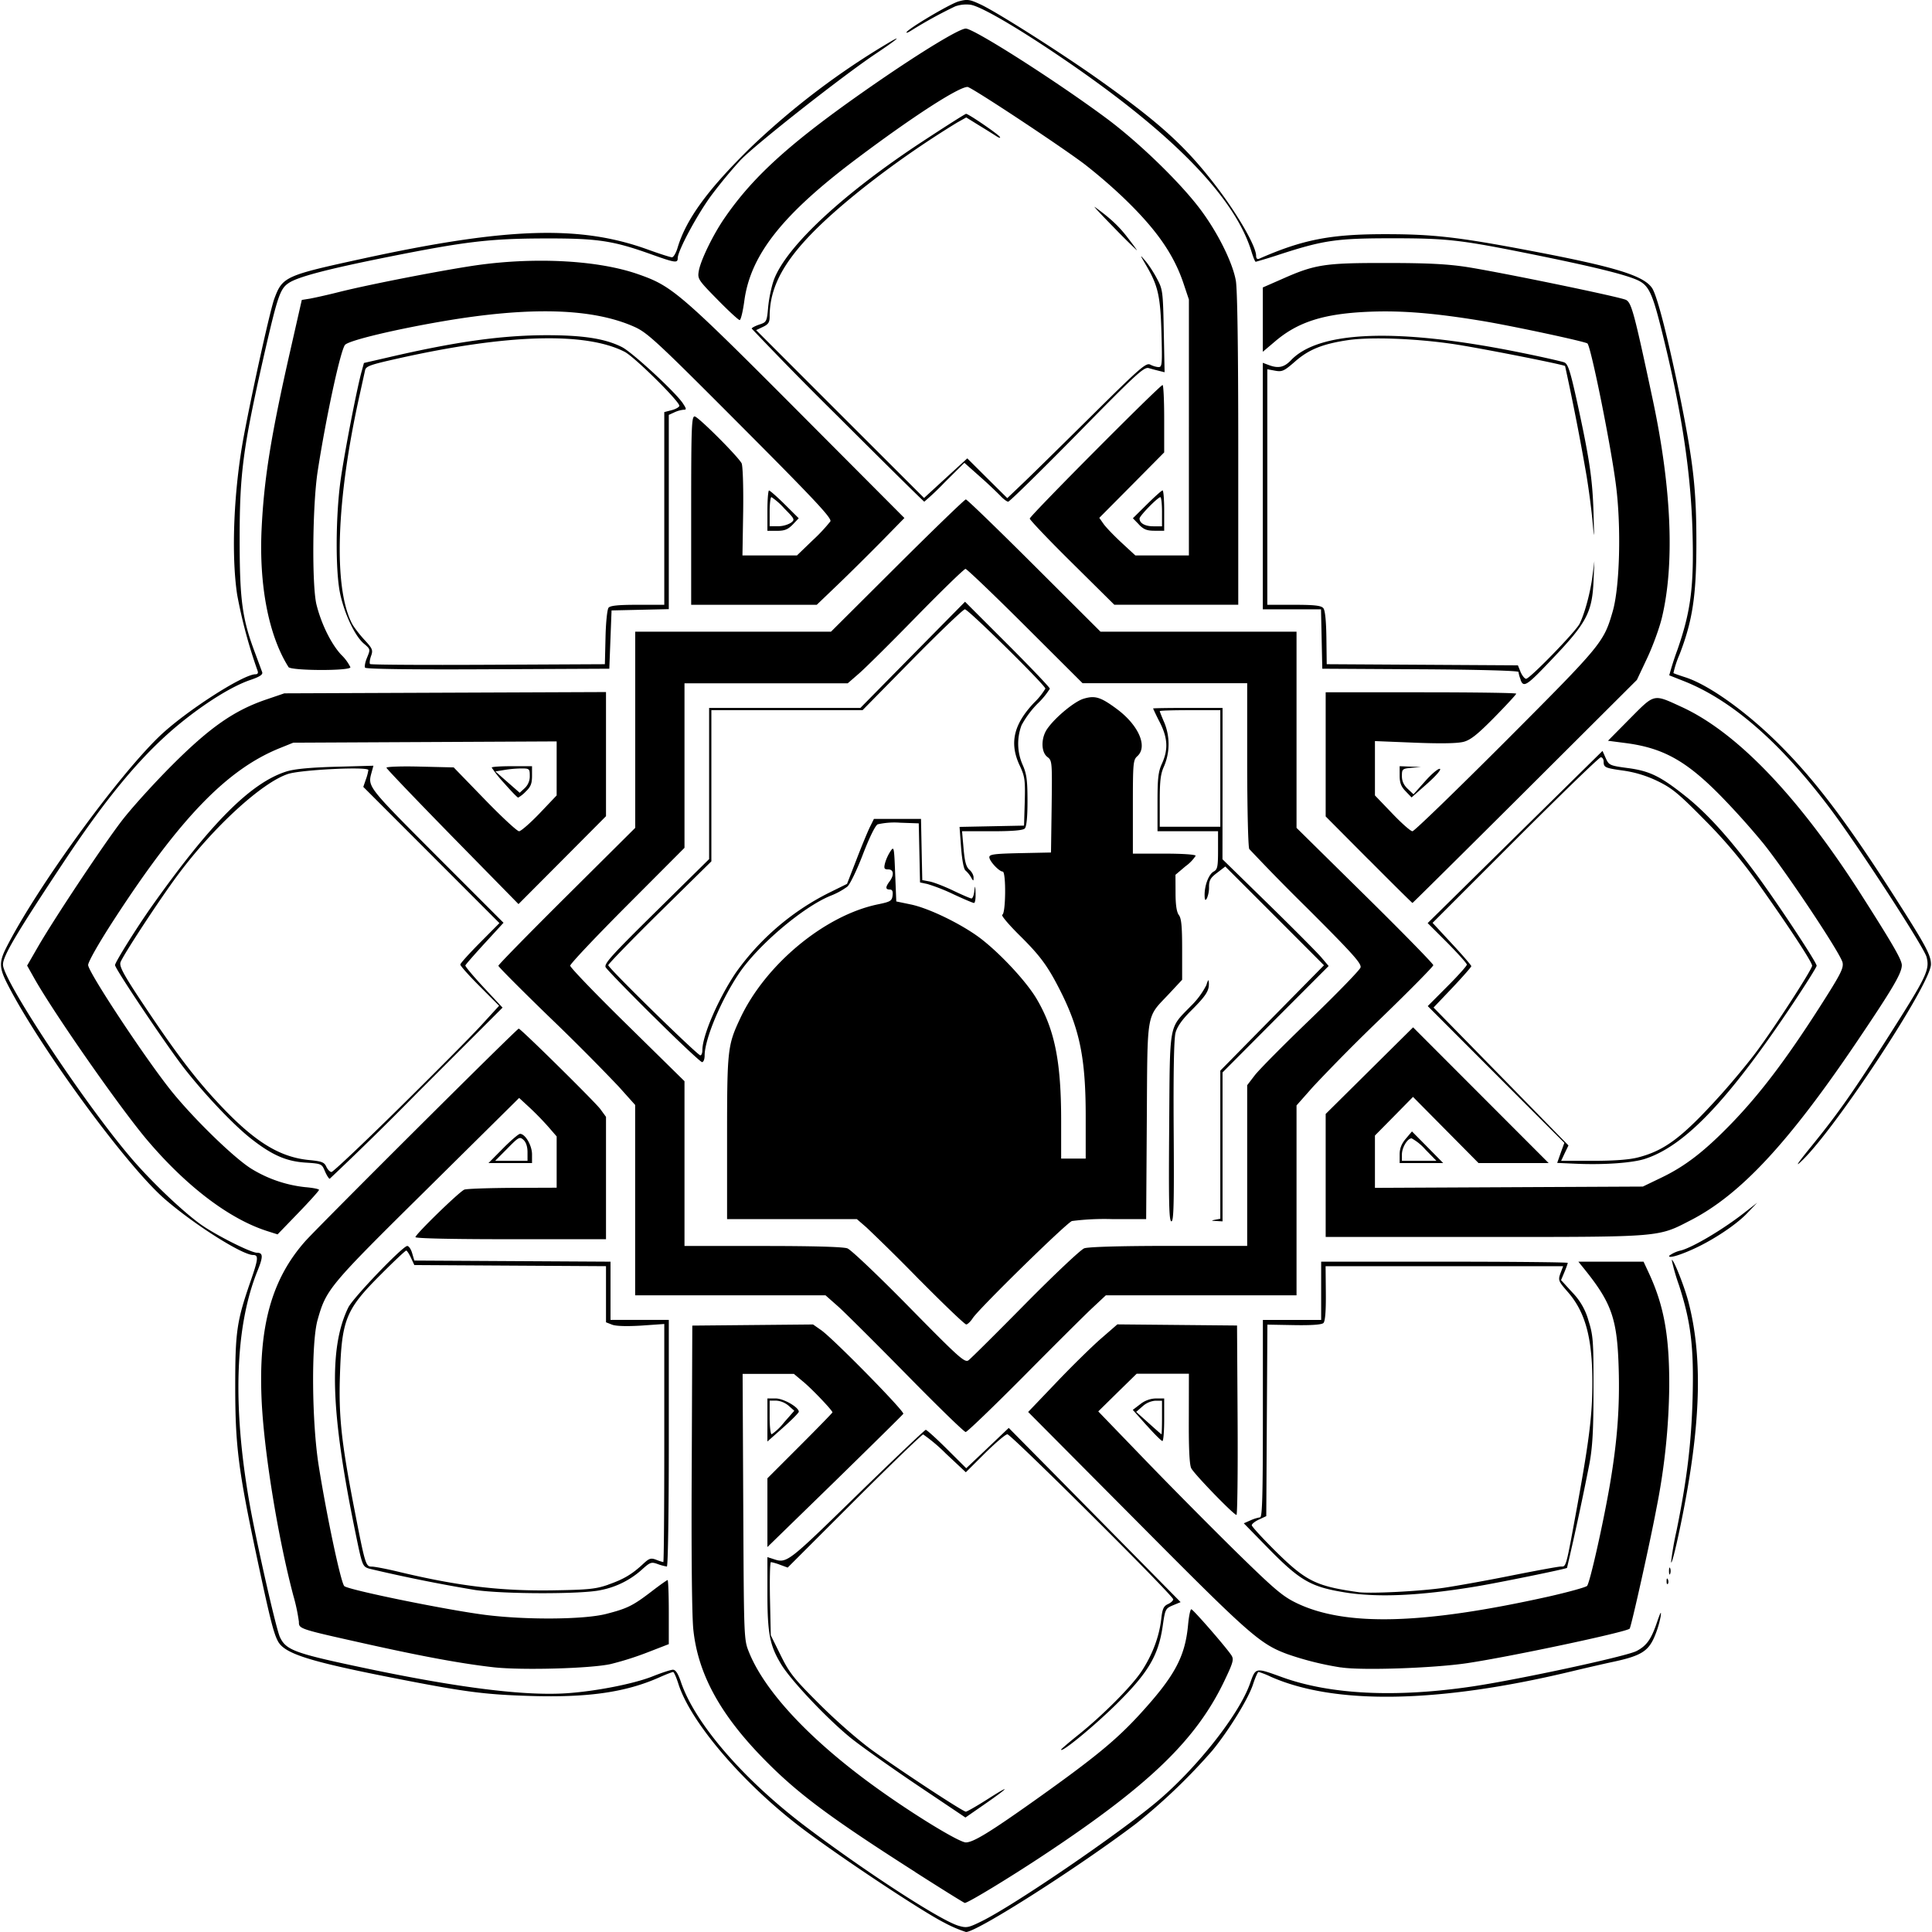 <?xml version="1.0" encoding="utf-8"?><!-- Скачано с сайта svg4.ru / Downloaded from svg4.ru -->
<svg fill="#000000" width="800px" height="800px" viewBox="0 0 24 24" role="img" xmlns="http://www.w3.org/2000/svg"><path d="M11.73 23.884c-.265-.133-1.257-.79-1.743-1.154-.743-.558-1.407-1.33-1.56-1.813-.025-.08-.055-.147-.065-.147-.01 0-.09.03-.176.069-.415.183-.877.25-1.591.229-.585-.018-.82-.049-1.74-.23-1.03-.203-1.324-.298-1.404-.453-.055-.105-.102-.297-.265-1.063-.226-1.065-.263-1.363-.264-2.09 0-.692.018-.818.192-1.32.095-.274.1-.322.03-.322-.135 0-.73-.377-1.096-.694C1.573 14.485.485 12.998.09 12.22c-.1-.197-.102-.27-.013-.446.373-.737 1.366-2.108 1.899-2.623.314-.304 1.043-.775 1.198-.775.027 0 .036-.016.026-.043a6.201 6.201 0 0 1-.254-.946c-.076-.506-.042-1.307.084-1.977.111-.59.328-1.566.378-1.7.102-.274.135-.288 1.11-.5 1.784-.387 2.688-.415 3.53-.11.146.053.28.096.3.096.018 0 .05-.053.069-.118.106-.355.376-.725.91-1.248A9.453 9.453 0 0 1 11.051.524c.17-.1.082-.026-.167.14C10.47.94 9.376 1.801 9.198 1.99a6.115 6.115 0 0 0-.353.426c-.177.236-.426.698-.426.79 0 .065-.031.06-.338-.05-.472-.168-.662-.196-1.319-.194-.685.002-.983.038-1.963.234-.736.148-1.094.242-1.21.318-.11.071-.14.163-.31.902-.26 1.148-.302 1.461-.302 2.276 0 .76.031.995.192 1.42l.088.238c.01.03-.03.057-.148.097-.223.076-.55.278-.864.533-.461.374-.896.89-1.44 1.708-.604.91-.768 1.187-.768 1.295 0 .193.99 1.692 1.574 2.381.25.297.653.682.887.849.184.13.618.349.695.349.076 0 .077.049.007.222-.28.69-.314 1.678-.099 2.897.085.48.33 1.56.377 1.657.077.162.185.201 1.075.388 1.154.242 1.967.343 2.488.308.365-.025.833-.117 1.067-.21.112-.045.226-.082.252-.082.033 0 .064.048.1.156.174.51.77 1.202 1.54 1.786.734.556 1.677 1.17 1.906 1.238.102.03.123.026.293-.058.404-.2 1.684-1.073 2.173-1.483.493-.415 1.018-1.08 1.155-1.465.073-.205.063-.203.398-.082.598.217 1.411.257 2.364.116.577-.086 1.91-.373 2.04-.44.124-.064.182-.145.251-.347.05-.144.06-.161.048-.076a1.232 1.232 0 0 1-.082.26c-.076.168-.172.225-.503.296-.105.022-.348.078-.54.124-1.641.392-2.922.413-3.717.062a1.045 1.045 0 0 0-.152-.06c-.01 0-.04.068-.067.15-.055.176-.297.57-.506.826a7.35 7.35 0 0 1-.947.908C13.392 23.2 12.136 24 12 24a1.59 1.59 0 0 1-.27-.116zm-.36-.629c-1.097-.7-1.491-.997-1.926-1.45-.512-.534-.775-1.026-.831-1.56-.018-.163-.026-.959-.02-2.024l.007-1.754.75-.007.75-.007.1.07c.145.1 1.04 1.01 1.021 1.04-.008.013-.391.39-.851.84l-.837.815v-.854l.404-.404c.222-.222.404-.409.404-.415 0-.024-.252-.289-.362-.38l-.117-.098h-.637l.008 1.65c.008 1.65.008 1.65.072 1.809.202.5.786 1.117 1.62 1.71.46.328.993.651 1.073.651.093 0 .3-.127.877-.537.718-.511.987-.732 1.277-1.047.44-.48.57-.719.607-1.122.01-.105.027-.19.04-.19.022 0 .44.48.5.575.03.049.018.09-.091.318-.35.73-.932 1.292-2.233 2.154-.428.284-.95.601-.99.601-.008 0-.285-.172-.615-.383zm.026-1.078c-.327-.22-.698-.484-.823-.584-.29-.234-.748-.717-.87-.92-.142-.234-.17-.383-.17-.887v-.443l.063.02c.18.06.168.07 1.046-.786.46-.448.846-.815.858-.815.013 0 .131.107.263.238l.24.239.264-.25.264-.251.597.604 1.067 1.082.471.478-.096.04c-.092.039-.096.047-.126.255-.054.371-.18.583-.58.977-.281.276-.683.606-.683.56 0-.005.091-.084.202-.173.315-.251.679-.617.802-.806.132-.203.214-.422.24-.64.014-.13.03-.163.083-.188.036-.016.066-.043.066-.06 0-.047-2.014-2.05-2.06-2.05-.023 0-.148.107-.279.236l-.237.236-.25-.234a2.075 2.075 0 0 0-.28-.236c-.014 0-.4.371-.855.826l-.828.828-.093-.034a.66.66 0 0 0-.115-.034c-.012 0-.017.205-.012.455l.01.454.123.249c.109.221.162.288.487.612.211.21.49.453.66.575.385.275 1.117.755 1.153.755.015 0 .14-.072.278-.16.297-.19.262-.144-.058.077l-.225.156zm-5.26-1.465c-.398-.045-.873-.132-1.6-.294-.825-.184-.823-.183-.823-.272a2.3 2.3 0 0 0-.07-.328c-.195-.739-.368-1.814-.394-2.447-.037-.895.125-1.478.54-1.949.165-.186 2.634-2.646 2.655-2.644.027.002.949.912 1.014 1l.07.096v1.52H6.344c-.737 0-1.183-.01-1.183-.026 0-.035.546-.566.607-.59.026-.011.295-.02.597-.022l.55-.002v-.637l-.104-.12a3.695 3.695 0 0 0-.233-.239l-.129-.119-1.14 1.128c-1.224 1.209-1.256 1.247-1.364 1.63-.08.285-.072 1.267.014 1.81.1.628.275 1.453.318 1.496.046.046 1.257.294 1.746.357.508.065 1.234.06 1.51-.012.26-.067.328-.1.563-.28.1-.077.189-.14.197-.14.008 0 .015.179.015.398v.398l-.258.1a3.797 3.797 0 0 1-.466.148c-.252.055-1.1.078-1.448.04zm10.523.002a3.785 3.785 0 0 1-.67-.167c-.34-.127-.467-.239-1.863-1.645l-1.354-1.362.348-.364c.19-.2.44-.445.553-.544l.207-.18.744.007.743.007.007 1.176c.004.648-.003 1.177-.014 1.177-.034 0-.525-.507-.562-.58-.022-.043-.032-.244-.03-.619l.001-.555h-.649l-.239.234-.238.234.577.598c.317.329.827.843 1.132 1.143.486.476.582.557.759.642.607.29 1.567.264 3.122-.082.248-.056.464-.116.482-.133.035-.037.204-.79.286-1.272.09-.533.121-.95.107-1.428-.018-.617-.085-.812-.428-1.238l-.073-.09h.81l.072.155c.183.4.249.771.247 1.39a8.195 8.195 0 0 1-.16 1.524c-.075.403-.313 1.47-.332 1.49-.044.043-1.49.35-2.023.429-.42.062-1.312.092-1.562.052zm.045-.933c-.428-.07-.558-.146-.974-.573l-.279-.285.084-.037a.49.49 0 0 1 .118-.037c.027-.001.035-.266.035-1.227v-1.225h.724v-.724h1.532c.842 0 1.531.007 1.531.015s-.018.06-.041.114l-.042.1.139.152a.807.807 0 0 1 .202.352c.058.184.063.252.062.854 0 .502-.012.716-.05.92a36.72 36.72 0 0 1-.279 1.297c-.02.015-.854.185-1.132.231-.7.116-1.221.139-1.63.073zm1.24-.058c.16-.024.54-.092.842-.153.302-.06.574-.11.604-.11.068 0 .06.028.208-.78.146-.804.184-1.116.183-1.523-.002-.542-.088-.856-.301-1.103-.127-.146-.128-.15-.089-.254l.027-.071h-2.951l.003.337c.002.221-.008.348-.03.369-.02.02-.145.03-.364.026l-.332-.006-.007 1.19-.007 1.189-.09.042c-.05.023-.09.055-.09.071 0 .016.135.163.3.327.376.37.5.43 1.022.504.147.021.77-.01 1.072-.055zm-12.045.028a19.748 19.748 0 0 1-1.311-.264c-.086-.028-.087-.03-.176-.464-.305-1.487-.33-2.278-.086-2.78.058-.12.677-.765.733-.765.02 0 .047.04.061.09l.027.091 1.218.007 1.219.007v.723h.724v1.532c0 .843-.01 1.532-.024 1.532a.609.609 0 0 1-.112-.03c-.081-.03-.096-.024-.198.068a1.067 1.067 0 0 1-.508.254c-.224.053-1.208.052-1.567-.001zm1.656-.066c.19-.066.296-.128.435-.258.075-.07.096-.076.162-.051a.627.627 0 0 0 .088.029c.007 0 .012-.666.012-1.479v-1.479l-.285.02c-.182.011-.314.007-.362-.011l-.077-.03v-.697l-1.19-.007-1.191-.007-.042-.09c-.023-.05-.05-.09-.059-.09-.01 0-.152.133-.316.298-.435.435-.485.557-.507 1.247-.017.508.017.827.172 1.631.142.73.147.75.224.75.035 0 .193.03.352.069.727.173 1.245.235 1.889.226.449-.007.538-.016.695-.07zm13.148-.046c0-.032.008-.039.017-.017.008.02.007.044-.002.054-.01.009-.016-.007-.015-.037zm.03-.123c0-.038.006-.054.014-.035.008.02.008.05 0 .07-.008.019-.014.003-.014-.035zm.026-.114a3.827 3.827 0 0 1 .067-.385c.13-.638.184-1.086.2-1.645.017-.64-.02-.946-.17-1.41a2.46 2.46 0 0 1-.089-.31c.02-.019.161.337.21.531.165.643.153 1.411-.039 2.45-.077.418-.174.836-.179.769zM9.533 17.639v-.267h.102c.098 0 .288.109.288.165 0 .013-.088.102-.195.197l-.195.173zm.206.032.128-.146-.071-.063a.27.27 0 0 0-.153-.063h-.082v.21c0 .114.011.208.025.208a.69.69 0 0 0 .153-.146zm4.506.037-.173-.194.093-.071a.325.325 0 0 1 .196-.071h.101v.264c0 .146-.01.265-.022.265-.012 0-.1-.087-.195-.194zm.19-.1V17.4h-.082a.271.271 0 0 0-.16.07l-.079.069.154.138c.084.076.156.139.16.14.004 0 .007-.094.007-.209zm-3.163-.522c-.38-.387-.764-.769-.853-.85l-.164-.145H7.89v-2.365l-.207-.231a27.57 27.57 0 0 0-.85-.853c-.353-.342-.642-.632-.642-.645 0-.013.383-.404.85-.868l.85-.845V7.847h2.432l.824-.821c.454-.452.837-.822.851-.822.015 0 .397.37.85.822l.823.821h2.435v2.437l.849.837c.467.46.85.852.85.869 0 .016-.29.31-.643.652a23.63 23.63 0 0 0-.849.856l-.207.234v2.359h-2.369l-.173.162c-.096.09-.48.472-.854.85-.375.377-.696.686-.714.686-.019 0-.344-.316-.724-.703zm1.464-.888c.36-.364.69-.676.733-.691.048-.018.455-.03 1.051-.03h.973v-1.996l.094-.123c.051-.067.364-.383.695-.701.33-.319.609-.606.619-.638.015-.048-.096-.172-.669-.744a26.83 26.83 0 0 1-.713-.728c-.014-.022-.025-.483-.026-1.05v-1.01h-2.045l-.712-.71c-.391-.39-.726-.71-.742-.71-.017 0-.292.267-.61.592-.318.326-.64.645-.716.71l-.137.119H8.503v2.044l-.71.712c-.391.392-.71.73-.71.752 0 .022.319.354.71.737l.71.698v2.047h.973c.611 0 1.002.01 1.051.03.043.015.388.343.766.728.621.632.693.696.738.662.028-.02.345-.335.705-.7zm-1.31-.295a24.402 24.402 0 0 0-.662-.655l-.12-.104H9.032v-1.01c0-1.097.006-1.148.162-1.481.315-.674 1.056-1.286 1.717-1.42.15-.031.169-.042.177-.109.006-.052-.004-.074-.035-.074-.055 0-.055-.03-.003-.1.06-.08.053-.15-.016-.15-.05 0-.056-.012-.04-.077a.551.551 0 0 1 .066-.146c.045-.068.047-.06.06.276l.014.345.178.037c.226.046.633.244.867.421.25.191.578.544.703.76.22.377.3.772.3 1.504v.472h.305v-.526c0-.72-.074-1.085-.322-1.571-.153-.301-.248-.428-.51-.686-.13-.13-.223-.24-.204-.246.044-.015.048-.536.005-.536-.044 0-.166-.13-.166-.179 0-.035.063-.043.383-.05l.383-.008.008-.57c.007-.556.006-.572-.052-.616-.082-.061-.082-.24 0-.354.1-.142.337-.337.448-.37.142-.043.212-.022.412.126.271.2.389.467.257.587-.053.047-.056.085-.056.63v.581h.39c.228 0 .39.011.39.027a.494.494 0 0 1-.126.13l-.125.106.001.223c0 .153.014.242.042.278.031.042.04.143.04.428v.375l-.166.178c-.284.303-.264.187-.273 1.576l-.008 1.219h-.429a3.16 3.16 0 0 0-.493.024c-.073.028-1.157 1.09-1.233 1.208-.027.042-.064.076-.08.077-.018 0-.277-.248-.576-.55zm3.098-1.894c.01-1.326-.01-1.223.27-1.512a.995.995 0 0 0 .191-.258c.024-.075.03-.079.032-.025.004.094-.037.157-.22.34-.112.111-.174.2-.194.275-.02.073-.028.495-.023 1.227.006.901 0 1.116-.028 1.116-.03 0-.035-.223-.028-1.163zm.572 1.143.063-.012V13.3l.644-.655.644-.654-.613-.614-.613-.613-.1.077c-.084.063-.102.094-.102.177a.35.35 0 0 1-.027.143c-.02.032-.027.022-.028-.044 0-.123.053-.259.114-.291.046-.025.053-.062.053-.264v-.236h-.752v-.36c0-.297.009-.379.055-.48.08-.174.072-.32-.027-.514a3.243 3.243 0 0 1-.083-.171c0-.004.194-.007.431-.007h.432v.94l-.001.94.57.557c.313.306.61.605.659.663l.09.106-.66.661-.658.661v1.85l-.077-.004c-.066-.003-.067-.006-.014-.016zm.063-5.606v-.724h-.376c-.207 0-.376.005-.376.012 0 .006.025.07.056.141a.704.704 0 0 1-.001.54c-.045.097-.055.181-.055.438v.317h.752v-.724zM8.12 12.63c-.313-.31-.58-.586-.596-.614-.023-.043.072-.148.629-.697l.656-.647V8.794h1.879l.65-.66.65-.659.527.527c.29.29.527.539.527.553a.97.97 0 0 1-.154.187 1.203 1.203 0 0 0-.198.267.651.651 0 0 0 .015.495c.048.11.059.188.059.444 0 .205-.012.322-.034.344-.022.023-.153.034-.406.034h-.373l.019.216c.014.162.032.227.072.262.03.025.053.069.052.097 0 .048-.003.047-.032-.004a.342.342 0 0 0-.068-.083c-.022-.017-.043-.129-.055-.285l-.019-.257.401-.008.4-.008.009-.299c.007-.271 0-.313-.063-.448-.13-.276-.077-.51.179-.78a.844.844 0 0 0 .14-.175c0-.04-.957-.985-1-.985-.02 0-.315.282-.654.626l-.617.627H8.837V10.7l-.64.63c-.353.348-.641.645-.641.66 0 .035 1.109 1.12 1.144 1.12.014 0 .025-.028.025-.064 0-.183.2-.643.417-.965a3.152 3.152 0 0 1 1.155-.99l.225-.111.119-.306c.065-.169.14-.35.167-.404l.048-.097h.585l.008.38.008.38.09.017c.05.009.183.06.295.114.111.053.213.097.226.097.014 0 .03-.04.035-.09.01-.079.012-.075.016.028.002.065-.006.118-.02.118-.013 0-.128-.049-.257-.109a2.295 2.295 0 0 0-.323-.127l-.09-.019-.008-.367-.008-.367-.23-.008a.955.955 0 0 0-.28.02c-.031.016-.104.166-.184.374-.073.191-.16.372-.193.4a.91.91 0 0 1-.207.113c-.342.138-.903.614-1.14.967-.224.334-.426.817-.426 1.02 0 .044-.014.08-.032.08-.017 0-.288-.254-.6-.564zm12.618 2.967a.39.39 0 0 1 .146-.064c.15-.042.506-.253.764-.452l.18-.14-.125.131c-.135.142-.424.334-.668.444-.184.084-.322.121-.297.081zm-4.27-.995v-.764l.543-.538.543-.538.842.843.842.843h-.871l-.407-.411-.407-.411-.236.24-.237.24v.65l1.664-.008 1.664-.008.22-.106c.305-.145.544-.33.884-.681.352-.365.67-.784 1.082-1.426.27-.422.31-.498.295-.57-.022-.108-.696-1.121-.986-1.482a9.644 9.644 0 0 0-.51-.57c-.436-.448-.725-.611-1.188-.673l-.23-.03.272-.275c.312-.314.288-.308.641-.146.688.315 1.453 1.114 2.227 2.324.398.624.51.818.51.885 0 .099-.113.291-.56.953-.846 1.253-1.443 1.895-2.058 2.213-.416.215-.348.21-2.569.21h-1.97zm-13.142.693c-.47-.148-1.002-.55-1.492-1.126-.333-.391-1.156-1.57-1.407-2.014l-.09-.16.132-.229c.2-.347.801-1.252 1.04-1.565.117-.154.4-.467.63-.697.47-.47.772-.68 1.17-.815l.223-.076 1.998-.008 1.998-.008v1.542l-.543.546-.544.546-.82-.836c-.45-.46-.82-.846-.82-.858-.002-.013.186-.02.416-.014l.419.01.384.396c.212.219.404.397.428.397.023 0 .138-.1.255-.222l.212-.223V9.21l-1.636.008-1.636.008-.166.067c-.655.264-1.24.868-2.06 2.13-.189.291-.322.525-.322.565 0 .087.718 1.173 1.038 1.57.285.352.79.842 1 .967a1.6 1.6 0 0 0 .656.222c.096.008.174.023.174.034 0 .011-.116.14-.257.286l-.258.267zm.71-.746c-.038-.092-.042-.094-.244-.107-.24-.016-.419-.096-.682-.304-.219-.174-.574-.55-.825-.872-.217-.28-.856-1.232-.856-1.277 0-.035.27-.467.456-.73.732-1.034 1.231-1.535 1.672-1.675.098-.031.289-.05.612-.059l.47-.013-.022.08c-.05.183-.06.17.805 1.038l.833.833-.234.255c-.128.14-.237.264-.24.275-.005.01.098.133.227.272l.235.252L5.18 13.58a40.923 40.923 0 0 1-1.084 1.063c-.011 0-.038-.043-.06-.094zm.915-.777c.44-.433.9-.897 1.024-1.032l.225-.246-.241-.242c-.133-.133-.241-.254-.241-.27 0-.014.11-.136.243-.27l.243-.245-.845-.846-.846-.846.031-.09a.605.605 0 0 0 .032-.119c0-.045-.824-.005-.993.047-.32.1-.93.657-1.377 1.26-.228.306-.693 1.017-.71 1.084-.014.054.047.164.308.554.417.624.66.937.988 1.277.4.413.699.59 1.053.623.152.015.184.027.209.083.016.035.045.065.064.065.019 0 .394-.354.833-.787zm17.551.467c.341-.42.52-.676.985-1.407.447-.704.487-.788.445-.945-.033-.122-.835-1.358-1.184-1.825-.624-.834-1.234-1.367-1.838-1.604l-.174-.069a3.78 3.78 0 0 1 .104-.324c.164-.473.204-.782.185-1.457-.02-.751-.14-1.53-.384-2.506-.118-.473-.162-.562-.308-.626-.161-.07-.552-.166-1.303-.318-.893-.18-1.05-.198-1.74-.198-.68 0-.844.023-1.382.197a6.676 6.676 0 0 1-.309.095c-.008 0-.03-.053-.05-.118-.203-.682-.992-1.489-2.368-2.422-.549-.373-.996-.633-1.124-.653a.419.419 0 0 0-.191.02 5.55 5.55 0 0 0-.544.299c-.034.022-.062.034-.062.026 0-.036.542-.358.65-.387.107-.029.135-.025.27.038.198.091 1.001.601 1.462.928.779.553 1.098.845 1.49 1.363.26.346.472.718.472.832 0 .031.014.046.035.037.546-.24.889-.306 1.567-.306.596 0 .905.035 1.81.207 1.048.199 1.402.307 1.507.463.065.098.203.64.36 1.414.155.775.19 1.102.19 1.754 0 .655-.048.966-.21 1.385a1.26 1.26 0 0 0-.075.229c.005.005.074.029.152.054.294.096.763.433 1.168.838.453.453.851.982 1.46 1.938.355.556.419.676.419.788 0 .24-1.18 2.035-1.603 2.44-.093.09-.059.037.118-.18zm-2.932.217-.226-.01.044-.125.045-.124-.849-.85-.848-.849.243-.244c.134-.134.243-.256.243-.271 0-.015-.11-.137-.243-.272l-.244-.244 1.086-1.07 1.086-1.069.04.09c.04.088.05.093.273.123.274.036.41.103.727.357.257.205.534.51.856.944.26.35.764 1.111.764 1.155 0 .016-.128.22-.283.453-.807 1.21-1.345 1.779-1.844 1.944-.157.053-.52.078-.87.062zm.782-.079c.33-.086.547-.25 1.011-.763.147-.162.353-.41.459-.553.232-.312.689-1.019.689-1.065 0-.044-.295-.494-.665-1.014a6.117 6.117 0 0 0-.672-.798c-.323-.328-.405-.395-.585-.482a1.437 1.437 0 0 0-.414-.128c-.237-.033-.254-.04-.254-.113 0-.03-.016-.054-.035-.054-.019 0-.497.463-1.062 1.028l-1.028 1.029.241.26c.132.142.24.268.24.278 0 .011-.105.13-.234.267l-.235.247.838.856.838.857-.046.095-.045.096h.397c.268 0 .452-.014.562-.043zm-14.105-.11c.099-.1.195-.182.213-.182.065 0 .149.144.149.255v.108h-.541zm.306.046c0-.068-.018-.124-.05-.153-.047-.043-.06-.036-.2.107l-.152.153h.402zm10.834.029c0-.074.022-.132.076-.196l.077-.091.194.196.194.197h-.541zm.32-.062a.64.64 0 0 0-.171-.139c-.053 0-.121.115-.121.201v.078h.429zm-.704-3.6-.535-.538V8.6h1.183c.651 0 1.184.007 1.184.017 0 .01-.122.142-.27.293-.209.212-.296.282-.383.305-.076.02-.276.024-.607.011l-.495-.02v.675l.213.222c.117.123.23.223.253.223.022 0 .543-.505 1.159-1.121 1.192-1.195 1.217-1.224 1.328-1.608.088-.3.108-1.044.042-1.562-.06-.483-.31-1.723-.355-1.768-.023-.023-.9-.211-1.289-.277-.602-.1-1.016-.135-1.434-.117-.554.024-.875.126-1.16.37l-.15.127v-.799l.235-.103c.414-.184.53-.202 1.298-.201.515 0 .76.013 1.002.05.432.068 1.912.373 1.978.409.068.037.102.164.334 1.253.232 1.096.27 2.04.109 2.701-.032.13-.115.356-.184.501l-.125.265-1.39 1.386c-.765.762-1.394 1.385-1.398 1.385-.004 0-.249-.242-.543-.538zM6.264 9.73a1.577 1.577 0 0 1-.156-.195c0-.01.113-.017.25-.017h.251v.12c0 .096-.016.136-.078.195a.395.395 0 0 1-.094.075c-.01 0-.087-.08-.173-.178zm.317-.091c0-.089-.005-.093-.104-.093a1.43 1.43 0 0 0-.214.019l-.109.018.15.132.152.133.063-.058a.202.202 0 0 0 .062-.151zm10.88.19c-.056-.058-.074-.105-.074-.194v-.117l.132.005.132.005-.118.01c-.113.011-.118.016-.118.103 0 .062.023.112.072.158l.072.068.146-.164c.08-.09.162-.159.182-.152.02.007-.045.083-.158.184l-.194.171zm1.43-1.384a.433.433 0 0 1-.028-.098c0-.015-.497-.029-1.219-.033l-1.218-.007-.008-.369-.008-.369h-.723V4.507l.072.027c.12.046.193.03.278-.059.352-.37 1.335-.403 2.853-.095.268.054.513.11.543.122.046.02.074.108.162.508.15.69.187.937.2 1.348.01.361.01.361-.014.097a9.706 9.706 0 0 0-.072-.543 31.347 31.347 0 0 0-.267-1.365c-.023-.02-1.13-.238-1.415-.277-.472-.067-1.005-.085-1.28-.045-.317.047-.49.116-.664.27-.132.115-.157.126-.243.11l-.097-.018v2.926h.33c.259 0 .34.01.366.042.022.026.035.156.038.369l.004.327 1.187.007 1.188.007.034.084c.02.045.05.083.068.083.046 0 .612-.582.664-.683.063-.125.133-.383.16-.593l.024-.186-.01.236c-.016.399-.084.53-.514.98-.316.334-.355.36-.393.26zm-15.308-.16c-.246-.39-.367-1.015-.333-1.719.03-.62.116-1.154.355-2.206l.144-.634.1-.016c.055-.01.22-.046.365-.083.4-.1 1.334-.28 1.727-.335.729-.1 1.496-.057 1.985.114.434.152.51.218 2.2 1.916l1.109 1.113-.287.293c-.158.16-.403.403-.545.539l-.257.246h-1.56v-1.17c0-1.036.005-1.17.043-1.17.041 0 .527.484.583.581.015.027.024.28.02.596l-.009.55H9.9l.195-.188a2.09 2.09 0 0 0 .22-.235c.021-.038-.182-.256-1.114-1.191-1.036-1.04-1.156-1.151-1.316-1.224-.52-.234-1.3-.257-2.39-.07-.6.103-1.149.235-1.207.29-.055.052-.238.9-.342 1.574-.065.425-.073 1.421-.014 1.657.06.239.181.485.306.62a.55.55 0 0 1 .115.156c0 .047-.741.044-.77-.003zm.952.009c-.009-.015.002-.072.026-.128.041-.1.04-.102-.04-.17-.111-.093-.242-.369-.296-.623-.058-.271-.056-.931.002-1.378.042-.319.205-1.167.266-1.383l.028-.103.3-.069c.842-.196 1.409-.275 1.969-.276.456 0 .73.043.937.148.127.064.67.565.757.7.044.067.046.078.008.078a.358.358 0 0 0-.114.032l-.07.032v2.413l-.356.008-.355.008-.014.362-.014.362-1.509.007c-.947.005-1.515-.003-1.525-.02zm2.987-.376c.004-.186.021-.348.038-.369.022-.026.122-.036.361-.036h.331V5.119l.089-.023c.048-.012.093-.036.098-.053.015-.044-.556-.61-.68-.673-.487-.249-1.462-.22-2.814.083-.345.077-.4.096-.41.147l-.068.309c-.291 1.304-.327 2.386-.095 2.836.023.044.092.135.154.202.102.11.11.129.083.203-.016.045-.021.09-.012.099.01.009.67.013 1.467.009l1.45-.007zm5.795-.926c-.29-.286-.525-.534-.525-.55 0-.033 1.617-1.659 1.65-1.659.011 0 .02.189.02.419v.418l-.403.407-.403.406.054.077c.03.042.131.147.224.233l.17.157h.665V3.721l-.068-.203c-.124-.368-.346-.682-.762-1.078a6.649 6.649 0 0 0-.466-.4c-.31-.234-1.409-.96-1.454-.96-.11 0-.673.363-1.362.88-.93.696-1.331 1.2-1.41 1.772-.018.134-.044.244-.059.244-.014 0-.138-.114-.275-.254-.238-.242-.249-.258-.233-.352.02-.13.177-.453.319-.659.37-.54.856-.972 1.902-1.693.558-.384 1.018-.663 1.096-.663.101 0 1.115.646 1.741 1.11.388.287.886.765 1.148 1.103.224.288.424.682.466.919.019.106.03.854.03 2.095v1.93h-1.54zm-3.784-.649c0-.138.01-.25.02-.25.011 0 .099.077.195.172l.174.173-.074.078c-.06.061-.1.078-.195.078h-.12zm.291.152c.053-.04.05-.046-.082-.18a.827.827 0 0 0-.159-.14c-.012 0-.022.082-.022.182v.18h.105a.32.32 0 0 0 .158-.042zm4.324.02-.075-.077.175-.173c.096-.095.183-.173.194-.173.011 0 .02.113.02.251v.25h-.12c-.095 0-.135-.016-.194-.077zm.287-.158c0-.1-.01-.181-.02-.181-.032 0-.259.232-.259.265 0 .059.068.097.173.097h.106zm-4.032-1.19a44.872 44.872 0 0 1-1.065-1.085c0-.01.042-.032.094-.05.091-.03.094-.034.111-.224.01-.107.043-.258.072-.336.158-.414.858-1.066 1.846-1.715.287-.189.53-.343.54-.343.03 0 .398.252.42.287.011.018-.01.013-.048-.012a13.36 13.36 0 0 0-.22-.137l-.15-.093-.114.064a11.9 11.9 0 0 0-1.172.817c-.842.673-1.156 1.105-1.156 1.59 0 .074-.016.099-.084.131l-.084.04 1.043 1.043 1.043 1.042.268-.246.269-.246.248.247.249.247.174-.166c.096-.09.483-.471.86-.844.62-.614.69-.676.743-.648.032.017.078.03.104.03.042 0 .045-.04.034-.424-.013-.46-.042-.587-.192-.843-.078-.133-.079-.135-.01-.055.04.046.106.146.146.223.072.133.075.16.085.65l.01.513-.065-.016a3.047 3.047 0 0 1-.131-.035c-.06-.018-.154.069-.891.82-.454.461-.839.839-.856.839-.016 0-.06-.033-.097-.073a5.466 5.466 0 0 0-.257-.241l-.19-.169-.243.241a3.434 3.434 0 0 1-.255.242c-.007 0-.493-.48-1.08-1.066zm3.433-2.342c-.153-.156-.26-.27-.236-.254.187.135.297.236.405.377.07.09.123.163.118.162a8.81 8.81 0 0 1-.287-.285z"/></svg>